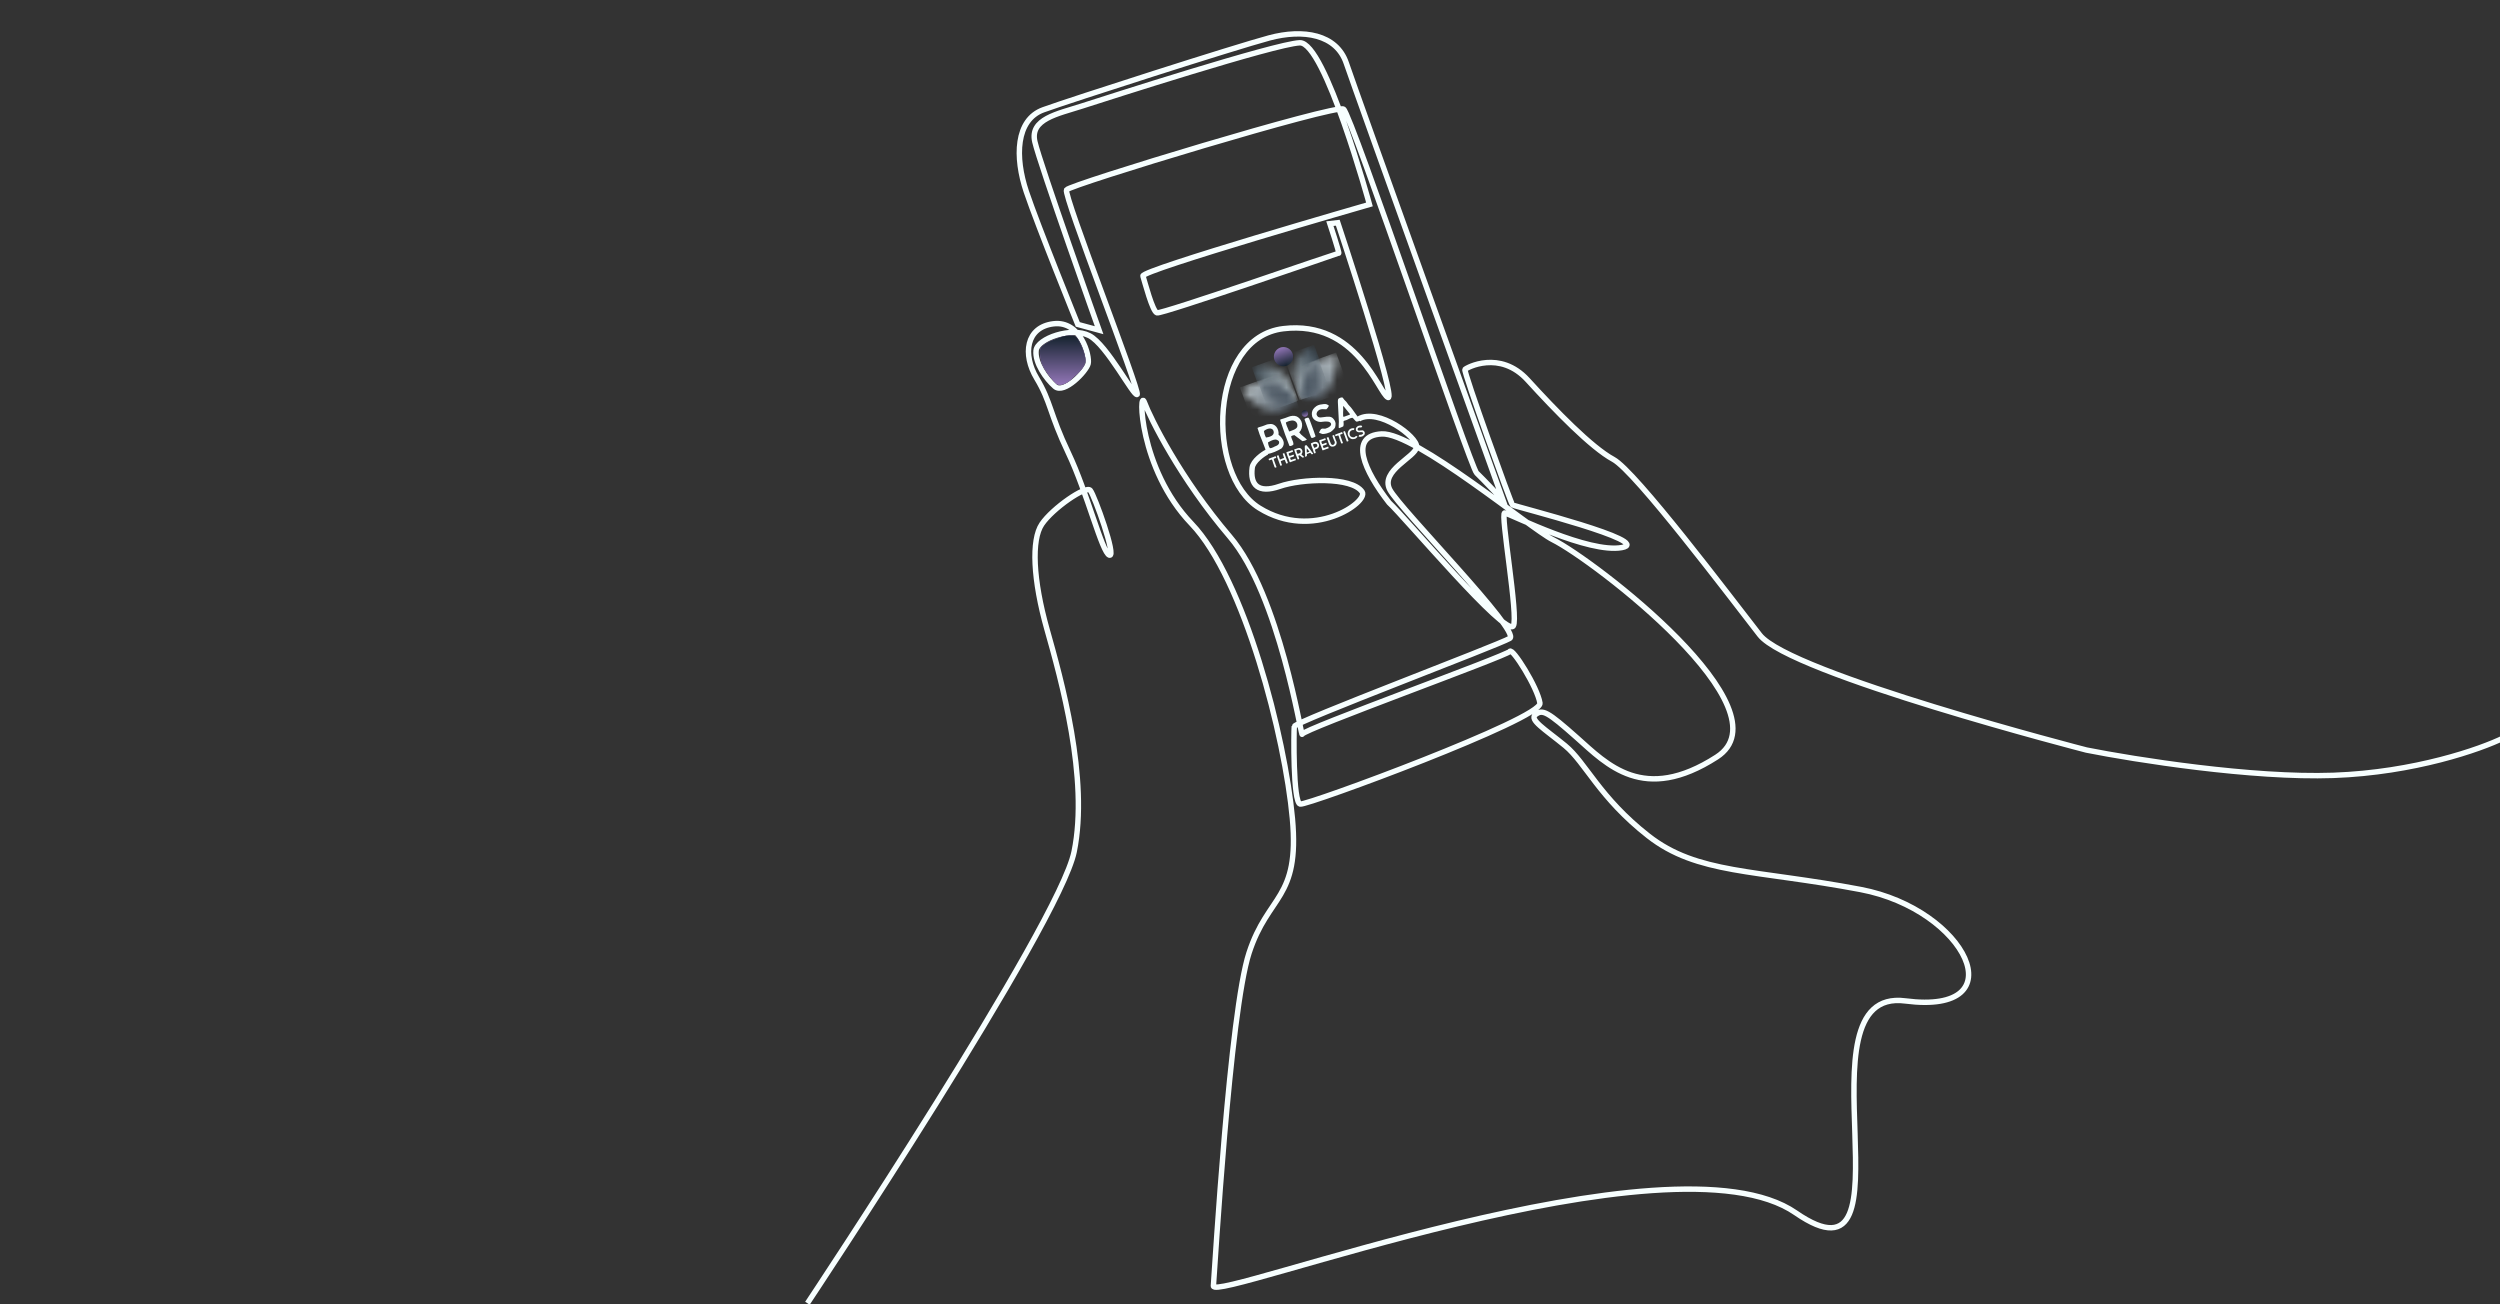 <svg width="345" height="180" viewBox="0 0 345 180" fill="none" xmlns="http://www.w3.org/2000/svg">
<rect x="0" y="0" width="345" height="180" fill="#333333" stroke="none"/>
<g clip-path="url(#clip0_961_971)">
<path d="M111.424 179.848C111.424 179.848 146.171 127.623 148.23 117.539C150.288 107.455 146.423 93.716 144.49 86.868C142.558 80.019 142.306 74.515 143.776 72.33C145.247 70.145 149.868 66.952 150.457 67.666C151.045 68.38 154.112 76.909 153.104 76.615C152.095 76.321 150.037 67.96 147.432 62.498C144.827 57.036 145.037 55.482 143.062 52.204C141.087 48.927 141.592 45.146 145.373 44.684C149.154 44.222 150.415 49.137 150.163 50.188C149.911 51.238 146.843 54.431 145.583 53.339C144.323 52.247 142.81 50.062 142.978 48.381C143.146 46.7 147.894 45.062 150.331 46.323C152.768 47.583 156.508 54.852 156.928 54.432C157.348 54.012 146.718 26.912 147.18 26.197C147.642 25.483 184.364 14.349 185.414 15.063C186.464 15.777 202.934 64.474 203.775 65.272C204.615 66.07 207.43 69.053 207.43 69.053C207.43 69.053 187.137 12.71 185.791 8.719C184.447 4.728 179.867 3.972 175.162 5.232C170.456 6.492 147.81 13.761 143.986 15.148C140.162 16.534 140.037 21.702 141.633 26.45C143.229 31.197 148.733 44.769 148.733 44.769L151.675 45.567C151.675 45.567 143.528 22.685 142.809 19.559C142.091 16.433 145.877 15.736 149.28 14.643C152.683 13.551 175.876 6.071 179.363 5.904C182.85 5.736 188.985 28.214 188.985 28.214C188.985 28.214 157.473 37.29 157.725 38.088C157.977 38.886 159.028 42.962 159.658 43.172C160.288 43.382 184.615 34.937 184.741 34.937C184.867 34.937 183.523 30.862 183.523 30.862L184.615 30.736C184.615 30.736 192.808 55.399 191.548 54.853C190.287 54.306 187.304 44.139 177.094 45.357C166.885 46.575 166.338 65.483 173.775 70.105C181.212 74.726 188.906 69.251 187.976 67.877C186.546 65.767 179.615 66.066 176.597 67.111C173.579 68.157 172.504 66.902 172.803 64.542C172.92 63.616 174.326 62.63 174.834 62.391M187.502 57.819C190.191 56.236 195.623 60.294 195.497 61.68C195.371 63.067 190.413 64.936 191.799 67.583C193.186 70.231 209.929 87.156 208.354 88.094C206.778 89.032 178.669 99.62 178.607 100.251C178.544 100.881 178.418 110.776 179.426 110.965C180.434 111.154 212.828 99.179 212.513 97.037C212.198 94.894 208.689 89.305 208.354 89.894C208.018 90.482 179.783 100.65 179.699 101.322C179.615 101.994 176.59 82.107 169.727 74.068C162.864 66.029 158.747 57.71 157.934 55.525C157.122 53.34 157.115 64.642 164.426 72.268C171.737 79.894 177.345 101.763 178.354 112.981C179.362 124.2 175.014 123.381 172.366 131.51C169.719 139.64 167.64 175.081 167.45 177.465C167.262 179.849 230.663 155.522 247.805 167.37C264.948 179.218 247.427 136.111 262.931 138.127C278.435 140.144 271.376 125.523 256.755 122.75C242.134 119.976 234.235 120.649 227.47 115.355C220.706 110.061 218.814 105.229 215.999 102.918C213.184 100.607 210.957 99.305 211.924 98.591C212.89 97.877 213.521 98.171 217.638 101.826C221.756 105.481 226.819 110.964 236.903 104.473C246.986 97.982 219.939 77.291 214.277 74.474C211.266 72.975 195.234 59.629 190.669 59.881C186.103 60.133 188.249 64.93 191.687 69.362C193.9 71.406 207.754 87.889 208.829 86.392C209.614 85.299 206.982 70.61 207.653 70.79C208.748 71.085 219.214 76.385 223.815 75.566C228.415 74.746 208.955 69.879 208.731 69.683C208.507 69.487 201.938 51.238 202.162 50.986C202.387 50.734 206.98 48.241 210.818 52.443C214.655 56.644 219.585 61.742 222.639 63.395C225.692 65.047 238.689 82.288 242.848 87.624C247.008 92.96 287.931 103.506 287.931 103.506C294.621 104.837 310.8 107.4 322 107C333.2 106.6 342.333 103.384 345.5 101.826C349.333 101.221 357.8 100.711 361 103.506C364.2 106.301 365 112.57 365 115.355" stroke="#F7FFFF" stroke-width="0.75" stroke-miterlimit="10"/>
<path d="M176.859 61.875C176.257 62.251 175.594 62.52 174.899 62.671C174.835 62.618 174.783 62.551 174.749 62.474C174.714 62.399 174.688 62.32 174.672 62.238C174.659 62.163 174.641 62.079 174.619 61.985C174.601 61.903 174.573 61.823 174.533 61.749C174.456 61.537 174.341 61.24 174.186 60.858C174.031 60.477 173.913 60.18 173.832 59.967C173.751 59.755 173.651 59.452 173.532 59.06C173.594 59.02 173.66 58.986 173.729 58.958C173.779 58.94 173.852 58.919 173.949 58.894C174.046 58.869 174.119 58.848 174.168 58.83C174.28 58.801 174.388 58.762 174.492 58.712C174.594 58.663 174.7 58.621 174.809 58.588C174.92 58.552 175.035 58.533 175.152 58.532C175.34 58.49 175.538 58.508 175.716 58.582C175.886 58.653 176.034 58.768 176.146 58.915C176.26 59.068 176.344 59.241 176.394 59.425C176.447 59.61 176.463 59.804 176.439 59.996C176.59 60.111 176.727 60.245 176.845 60.394C176.957 60.535 177.046 60.693 177.108 60.862C177.168 61.028 177.179 61.207 177.14 61.379C177.094 61.568 176.997 61.74 176.859 61.877L176.859 61.875ZM176.496 60.909C176.448 60.847 176.39 60.794 176.323 60.753C176.265 60.717 176.202 60.689 176.137 60.671C176.066 60.654 175.993 60.652 175.922 60.665C175.85 60.675 175.779 60.689 175.709 60.706C175.632 60.728 175.557 60.757 175.485 60.791C175.394 60.832 175.325 60.865 175.278 60.89C175.231 60.915 175.164 60.951 175.077 60.999L174.988 61.049C175.004 61.332 175.091 61.605 175.241 61.845C175.321 61.85 175.4 61.84 175.477 61.816C175.552 61.795 175.625 61.767 175.695 61.731C175.757 61.699 175.83 61.661 175.914 61.618C175.986 61.581 176.061 61.55 176.138 61.525C176.267 61.481 176.378 61.396 176.456 61.284C176.49 61.228 176.511 61.166 176.518 61.101C176.525 61.036 176.518 60.971 176.496 60.909L176.496 60.909ZM174.42 59.486C174.462 59.798 174.559 60.1 174.707 60.377C174.837 60.367 174.965 60.343 175.09 60.307C175.22 60.27 175.345 60.219 175.464 60.156C175.579 60.099 175.673 60.007 175.732 59.893C175.788 59.775 175.797 59.64 175.756 59.516C175.741 59.449 175.712 59.387 175.672 59.333C175.632 59.278 175.58 59.233 175.521 59.199C175.407 59.137 175.276 59.115 175.148 59.137C175.01 59.159 174.876 59.202 174.75 59.263C174.629 59.32 174.518 59.395 174.42 59.485L174.42 59.486Z" fill="#F7FFFF"/>
<path d="M177.941 61.534C177.564 60.615 177.134 59.418 176.654 57.941C176.7 57.894 176.759 57.861 176.824 57.849C176.981 57.808 177.152 57.755 177.337 57.69C177.521 57.625 177.694 57.561 177.855 57.498C178.023 57.434 178.2 57.395 178.38 57.383C178.561 57.367 178.743 57.392 178.913 57.456C179.119 57.548 179.298 57.692 179.431 57.874C179.561 58.045 179.646 58.246 179.68 58.459C179.71 58.672 179.693 58.889 179.629 59.095C179.565 59.311 179.449 59.509 179.292 59.67C179.447 59.877 179.63 60.059 179.837 60.213C180.019 60.352 180.192 60.503 180.355 60.664C180.171 60.787 179.959 60.862 179.739 60.882C179.626 60.791 179.252 60.511 178.618 60.042C178.464 60.066 178.316 60.117 178.181 60.194C178.188 60.329 178.221 60.46 178.28 60.581C178.341 60.703 178.392 60.829 178.435 60.959C178.481 61.085 178.499 61.219 178.488 61.353C178.434 61.397 178.378 61.437 178.319 61.475C178.265 61.506 178.207 61.529 178.145 61.541C178.078 61.556 178.008 61.553 177.942 61.534L177.941 61.534ZM177.446 58.355C177.481 58.492 177.524 58.626 177.574 58.758C177.614 58.855 177.67 58.987 177.742 59.153C177.814 59.318 177.868 59.449 177.902 59.544C178.015 59.521 178.124 59.484 178.228 59.435C178.431 59.355 178.551 59.306 178.589 59.288C178.659 59.25 178.715 59.219 178.756 59.194C178.803 59.165 178.847 59.132 178.888 59.095C178.933 59.057 178.97 59.01 178.996 58.957C179.022 58.903 179.036 58.843 179.035 58.783C179.05 58.675 179.037 58.565 178.999 58.462C178.961 58.359 178.899 58.267 178.818 58.194C178.737 58.127 178.642 58.079 178.541 58.052C178.44 58.024 178.334 58.019 178.23 58.035C177.994 58.063 177.766 58.133 177.555 58.242C177.53 58.252 177.507 58.267 177.488 58.286C177.469 58.305 177.455 58.328 177.446 58.354L177.446 58.355Z" fill="#F7FFFF"/>
<path d="M180.7 57.869C180.723 57.921 180.759 58.014 180.808 58.148C181.055 58.818 181.211 59.241 181.275 59.418C181.324 59.564 181.406 59.8 181.521 60.127C181.522 60.13 181.526 60.158 181.533 60.212C181.53 60.233 181.521 60.253 181.506 60.269C181.492 60.285 181.473 60.296 181.452 60.301C181.431 60.309 181.396 60.325 181.346 60.349C181.305 60.369 181.263 60.388 181.219 60.404C181.181 60.417 181.142 60.428 181.102 60.435C181.064 60.443 181.024 60.438 180.989 60.422C180.955 60.403 180.929 60.371 180.918 60.334C180.834 60.148 180.717 59.831 180.566 59.382C180.415 58.933 180.301 58.614 180.225 58.426C180.131 58.18 180.074 58.029 180.054 57.972C180.031 57.922 180.028 57.866 180.044 57.814C180.06 57.795 180.078 57.779 180.099 57.767C180.119 57.754 180.14 57.743 180.163 57.735L180.314 57.68C180.393 57.644 180.482 57.634 180.568 57.653C180.627 57.715 180.672 57.789 180.7 57.869Z" fill="#F7FFFF"/>
<path d="M183.057 55.788C183.177 55.829 183.287 55.893 183.383 55.976C183.315 56.177 183.19 56.354 183.022 56.485C182.978 56.485 182.9 56.481 182.788 56.474C182.675 56.467 182.592 56.463 182.538 56.463C182.467 56.464 182.396 56.47 182.325 56.48C182.244 56.49 182.166 56.513 182.092 56.549C182.02 56.587 181.953 56.635 181.893 56.691C181.78 56.788 181.708 56.923 181.689 57.071C181.68 57.134 181.686 57.199 181.706 57.259C181.722 57.311 181.747 57.36 181.78 57.404C181.82 57.452 181.863 57.499 181.909 57.543C182.016 57.59 182.133 57.614 182.251 57.61C182.392 57.604 182.532 57.587 182.671 57.56C182.942 57.509 183.218 57.493 183.493 57.512C183.602 57.525 183.707 57.561 183.802 57.617C183.896 57.673 183.977 57.748 184.04 57.838C184.192 58.004 184.287 58.215 184.31 58.439C184.315 58.61 184.295 58.782 184.249 58.947C184.231 59.011 184.199 59.069 184.155 59.119C184.016 59.292 183.854 59.446 183.673 59.576C183.63 59.611 183.582 59.639 183.529 59.658C183.329 59.735 183.182 59.786 183.088 59.813C182.909 59.858 182.726 59.886 182.542 59.897C182.509 59.9 182.476 59.893 182.446 59.878C182.364 59.852 182.239 59.805 182.071 59.739C182.061 59.727 182.049 59.717 182.036 59.709L182.052 59.637C182.067 59.612 182.09 59.566 182.122 59.501C182.154 59.435 182.186 59.378 182.216 59.329C182.242 59.285 182.274 59.244 182.31 59.208C182.357 59.177 182.411 59.156 182.466 59.146C182.522 59.136 182.579 59.138 182.634 59.15C182.74 59.168 182.848 59.165 182.953 59.142C182.983 59.127 183.032 59.107 183.098 59.08C183.165 59.054 183.214 59.035 183.245 59.024C183.359 58.972 183.463 58.902 183.554 58.816C183.597 58.782 183.632 58.74 183.657 58.691C183.681 58.643 183.695 58.59 183.698 58.536C183.695 58.485 183.68 58.436 183.654 58.392C183.628 58.349 183.591 58.313 183.547 58.287C183.445 58.224 183.328 58.188 183.208 58.18C182.985 58.159 182.76 58.166 182.539 58.201C182.23 58.267 181.908 58.223 181.629 58.076C181.39 57.961 181.201 57.763 181.097 57.52L181.085 57.489C181.039 57.316 181.023 57.138 181.037 56.96C181.059 56.777 181.127 56.603 181.234 56.454C181.355 56.295 181.5 56.156 181.664 56.043C181.879 55.909 182.123 55.829 182.376 55.808C182.416 55.799 182.457 55.792 182.498 55.788C182.568 55.778 182.62 55.771 182.652 55.767C182.685 55.764 182.73 55.76 182.787 55.758C182.837 55.755 182.887 55.756 182.938 55.76C182.979 55.764 183.02 55.773 183.059 55.788L183.057 55.788Z" fill="#F7FFFF"/>
<path d="M187.645 57.864C187.682 57.898 187.707 57.944 187.716 57.994C187.708 58.009 187.698 58.023 187.686 58.035C187.675 58.045 187.664 58.055 187.651 58.063C187.635 58.071 187.619 58.078 187.602 58.084L187.556 58.1C187.443 58.156 187.318 58.185 187.191 58.185C187.13 58.157 187.075 58.115 187.033 58.062C187.007 58.036 186.965 57.988 186.906 57.92C186.848 57.852 186.802 57.799 186.768 57.763C186.731 57.716 186.685 57.678 186.632 57.651C186.492 57.665 186.356 57.704 186.23 57.767C186.163 57.794 186.099 57.828 186.038 57.866C185.897 57.946 185.744 58.004 185.585 58.037C185.522 58.049 185.464 58.078 185.417 58.122C185.402 58.191 185.401 58.263 185.415 58.333C185.433 58.46 185.429 58.589 185.404 58.715L185.374 58.828C185.311 58.867 185.279 58.887 185.275 58.888C185.229 58.905 185.154 58.938 185.051 58.988C184.973 59.028 184.891 59.059 184.806 59.082C184.785 59.077 184.767 59.065 184.755 59.047C184.743 59.029 184.738 59.007 184.741 58.986C184.742 58.734 184.743 58.584 184.745 58.535C184.765 58.319 184.766 58.102 184.749 57.886C184.712 57.255 184.686 56.755 184.671 56.384C184.654 55.919 184.639 55.618 184.626 55.483C184.615 55.339 184.632 55.194 184.675 55.056C184.751 54.983 184.843 54.927 184.943 54.892C185.043 54.856 185.149 54.843 185.254 54.852C185.305 54.885 185.346 54.929 185.374 54.982C185.452 55.105 185.546 55.216 185.656 55.312C185.766 55.414 185.863 55.53 185.943 55.657C186.027 55.79 186.126 55.912 186.238 56.022C186.367 56.152 186.486 56.292 186.594 56.441C186.855 56.806 187.065 57.099 187.226 57.321C187.41 57.574 187.55 57.755 187.645 57.864L187.645 57.864ZM185.432 56.082L185.37 56.045L185.345 56.108C185.342 56.147 185.345 56.187 185.352 56.225C185.375 56.418 185.376 56.613 185.353 56.806C185.348 56.86 185.346 56.899 185.347 56.922C185.348 57.114 185.351 57.275 185.354 57.406C185.352 57.429 185.357 57.453 185.368 57.473C185.38 57.494 185.398 57.51 185.42 57.52L185.508 57.499L186.229 57.237C186.245 57.231 186.26 57.222 186.273 57.21C186.272 57.206 186.278 57.196 186.292 57.179C186.285 57.15 186.281 57.133 186.28 57.129C186.255 57.093 186.229 57.059 186.2 57.026C185.866 56.635 185.631 56.347 185.496 56.16C185.476 56.133 185.454 56.107 185.431 56.082L185.432 56.082Z" fill="#F7FFFF"/>
<path fill-rule="evenodd" clip-rule="evenodd" d="M180.258 56.657C180.164 56.612 180.057 56.602 179.956 56.628C179.856 56.654 179.767 56.714 179.705 56.798C179.643 56.882 179.613 56.984 179.618 57.088C179.624 57.192 179.666 57.291 179.736 57.368C179.806 57.445 179.901 57.495 180.004 57.51C180.107 57.524 180.212 57.503 180.301 57.449C180.39 57.395 180.458 57.312 180.492 57.214C180.527 57.115 180.526 57.008 180.491 56.91C180.471 56.855 180.44 56.804 180.4 56.76C180.36 56.717 180.312 56.681 180.258 56.657Z" fill="url(#paint0_linear_961_971)"/>
<path d="M176.012 62.964C176.024 62.965 176.036 62.966 176.048 62.969C176.08 63.028 176.104 63.091 176.119 63.157C176.115 63.168 176.109 63.178 176.101 63.186C176.093 63.194 176.083 63.201 176.073 63.205C176.003 63.241 175.931 63.269 175.855 63.288C175.836 63.293 175.818 63.299 175.8 63.306C175.799 63.307 175.789 63.314 175.77 63.329C175.766 63.353 175.77 63.378 175.78 63.4C175.785 63.412 175.793 63.435 175.804 63.47C175.816 63.505 175.825 63.531 175.832 63.55C175.84 63.572 175.859 63.633 175.889 63.731C175.905 63.784 175.925 63.835 175.949 63.884C175.981 63.946 176.004 64.011 176.018 64.079C176.032 64.134 176.051 64.188 176.076 64.24C176.087 64.265 176.11 64.323 176.147 64.416C176.152 64.424 176.154 64.434 176.155 64.443C176.156 64.453 176.155 64.462 176.151 64.471C176.142 64.487 176.127 64.5 176.11 64.507C176.061 64.527 176.009 64.538 175.956 64.54C175.948 64.537 175.941 64.532 175.935 64.526C175.929 64.52 175.924 64.513 175.921 64.506C175.866 64.411 175.826 64.309 175.799 64.202C175.781 64.118 175.751 64.036 175.711 63.96C175.695 63.93 175.683 63.898 175.675 63.866C175.669 63.847 175.66 63.815 175.648 63.769C175.636 63.723 175.626 63.688 175.619 63.664C175.606 63.62 175.585 63.561 175.555 63.487C175.548 63.46 175.532 63.436 175.51 63.419C175.484 63.419 175.459 63.424 175.436 63.435C175.414 63.441 175.381 63.453 175.336 63.469L175.234 63.506C175.221 63.511 175.206 63.515 175.192 63.519C175.189 63.519 175.173 63.519 175.143 63.521C175.124 63.501 175.11 63.478 175.1 63.453C175.089 63.428 175.081 63.403 175.075 63.378C175.071 63.368 175.07 63.358 175.071 63.348C175.072 63.338 175.076 63.329 175.081 63.321C175.096 63.308 175.114 63.298 175.133 63.293L175.304 63.224L175.486 63.151C175.516 63.139 175.561 63.123 175.621 63.105C175.681 63.086 175.725 63.071 175.753 63.061L175.832 63.026C175.868 63.01 175.9 62.996 175.927 62.986C175.955 62.976 175.983 62.969 176.013 62.964L176.012 62.964Z" fill="#F7FFFF"/>
<path d="M177.036 62.684L177.012 62.617C177.021 62.607 177.03 62.598 177.04 62.589C177.07 62.578 177.126 62.559 177.208 62.53L177.224 62.531C177.236 62.548 177.242 62.557 177.243 62.558C177.243 62.56 177.248 62.576 177.256 62.608C177.266 62.647 177.281 62.684 177.301 62.719C177.335 62.775 177.359 62.836 177.373 62.899C177.386 62.948 177.403 62.996 177.423 63.042C177.43 63.058 177.45 63.111 177.484 63.202C177.562 63.413 177.624 63.584 177.671 63.713C177.688 63.759 177.702 63.801 177.715 63.839C177.715 63.84 177.718 63.855 177.724 63.883C177.719 63.894 177.712 63.904 177.703 63.913C177.694 63.922 177.684 63.928 177.672 63.933C177.624 63.958 177.57 63.971 177.516 63.972C177.5 63.955 177.492 63.945 177.49 63.942C177.487 63.937 177.485 63.931 177.483 63.925C177.472 63.895 177.455 63.852 177.431 63.796C177.408 63.739 177.39 63.696 177.378 63.667C177.366 63.638 177.35 63.595 177.33 63.537C177.322 63.507 177.309 63.479 177.293 63.453C177.267 63.455 177.252 63.456 177.251 63.456C177.204 63.475 177.133 63.498 177.04 63.524C177.02 63.53 176.99 63.541 176.952 63.556C176.899 63.578 176.845 63.602 176.789 63.627C176.788 63.627 176.776 63.635 176.756 63.648C176.747 63.671 176.749 63.697 176.759 63.719C176.776 63.771 176.792 63.816 176.807 63.856C176.828 63.907 176.844 63.96 176.855 64.014C176.863 64.058 176.879 64.1 176.9 64.139C176.911 64.153 176.917 64.171 176.919 64.189C176.916 64.196 176.911 64.202 176.905 64.207C176.9 64.212 176.893 64.215 176.886 64.216C176.819 64.241 176.777 64.255 176.76 64.26C176.74 64.265 176.719 64.266 176.699 64.264C176.69 64.259 176.683 64.253 176.677 64.245C176.671 64.238 176.667 64.229 176.664 64.22C176.624 64.104 176.6 64.034 176.593 64.01C176.566 63.911 176.53 63.814 176.486 63.722C176.466 63.684 176.452 63.643 176.444 63.601C176.43 63.539 176.409 63.48 176.38 63.424C176.346 63.351 176.318 63.275 176.295 63.198C176.285 63.167 176.262 63.095 176.226 62.983C176.225 62.98 176.223 62.974 176.221 62.965C176.219 62.956 176.216 62.949 176.215 62.945C176.213 62.939 176.212 62.933 176.211 62.926C176.211 62.919 176.212 62.912 176.214 62.905C176.221 62.897 176.228 62.889 176.237 62.881C176.288 62.856 176.342 62.837 176.397 62.823C176.406 62.823 176.414 62.826 176.421 62.831C176.428 62.835 176.434 62.841 176.438 62.849C176.44 62.852 176.442 62.855 176.444 62.858L176.502 63.02C176.524 63.072 176.542 63.126 176.554 63.181C176.562 63.21 176.581 63.268 176.611 63.356C176.612 63.358 176.619 63.37 176.634 63.395C176.645 63.4 176.656 63.403 176.667 63.403C176.679 63.403 176.69 63.401 176.7 63.396C176.755 63.374 176.797 63.357 176.829 63.343L176.892 63.311C176.922 63.297 176.945 63.286 176.96 63.279C177.01 63.256 177.063 63.239 177.117 63.229C177.139 63.224 177.161 63.218 177.182 63.209C177.19 63.204 177.198 63.198 177.205 63.192C177.207 63.166 177.2 63.139 177.185 63.117C177.174 63.094 177.153 63.044 177.123 62.965C177.103 62.908 177.087 62.849 177.075 62.79C177.067 62.752 177.054 62.717 177.036 62.683L177.036 62.684Z" fill="#F7FFFF"/>
<path d="M178.811 63.377C178.823 63.41 178.833 63.445 178.84 63.48C178.831 63.49 178.822 63.499 178.812 63.508C178.802 63.516 178.791 63.521 178.779 63.525C178.679 63.565 178.576 63.6 178.472 63.63C178.443 63.637 178.416 63.647 178.389 63.66C178.282 63.71 178.171 63.752 178.058 63.785C178.049 63.789 178.04 63.791 178.031 63.791C178.022 63.792 178.012 63.79 178.004 63.786C177.966 63.743 177.939 63.691 177.926 63.635C177.906 63.555 177.882 63.477 177.852 63.4L177.792 63.234C177.779 63.204 177.762 63.165 177.741 63.118C177.691 63.014 177.651 62.904 177.622 62.791L177.602 62.712C177.586 62.654 177.573 62.614 177.565 62.59L177.553 62.559C177.551 62.551 177.547 62.541 177.54 62.527C177.534 62.513 177.53 62.503 177.528 62.496L177.513 62.455C177.514 62.454 177.515 62.446 177.516 62.431C177.534 62.415 177.544 62.407 177.545 62.406C177.601 62.371 177.662 62.345 177.726 62.329C177.833 62.302 177.89 62.288 177.897 62.285C177.925 62.277 177.994 62.251 178.104 62.208C178.131 62.197 178.17 62.181 178.221 62.161C178.273 62.14 178.31 62.126 178.332 62.116C178.334 62.115 178.343 62.114 178.36 62.112C178.367 62.12 178.372 62.127 178.378 62.136C178.401 62.195 178.42 62.247 178.434 62.29C178.434 62.291 178.435 62.304 178.434 62.328C178.417 62.349 178.393 62.362 178.366 62.367C178.314 62.383 178.262 62.401 178.212 62.423L177.962 62.516C177.931 62.527 177.906 62.537 177.886 62.546C177.866 62.553 177.848 62.565 177.833 62.581C177.833 62.64 177.845 62.698 177.866 62.753C177.882 62.811 177.91 62.866 177.947 62.914C177.968 62.918 177.989 62.916 178.009 62.907C178.101 62.882 178.158 62.865 178.18 62.859C178.22 62.847 178.259 62.832 178.297 62.812C178.347 62.784 178.399 62.762 178.454 62.746C178.467 62.742 178.479 62.739 178.493 62.739L178.51 62.744C178.537 62.772 178.556 62.805 178.568 62.842C178.579 62.879 178.581 62.918 178.574 62.956C178.526 62.992 178.471 63.019 178.414 63.035C178.281 63.074 178.21 63.095 178.201 63.098C178.183 63.103 178.136 63.122 178.06 63.154C178.054 63.158 178.048 63.163 178.042 63.167C178.037 63.177 178.034 63.187 178.033 63.198C178.033 63.209 178.035 63.22 178.04 63.23C178.062 63.287 178.082 63.338 178.1 63.383C178.105 63.392 178.118 63.416 178.139 63.457L178.15 63.469C178.163 63.469 178.176 63.468 178.189 63.466C178.194 63.466 178.198 63.464 178.201 63.462C178.275 63.43 178.352 63.407 178.431 63.392C178.461 63.385 178.491 63.375 178.52 63.362C178.582 63.331 178.648 63.306 178.715 63.286C178.724 63.283 178.734 63.281 178.744 63.281C178.755 63.281 178.765 63.283 178.774 63.288L178.787 63.303C178.793 63.328 178.801 63.353 178.81 63.377L178.811 63.377Z" fill="#F7FFFF"/>
<path d="M179.077 63.398C178.933 63.05 178.771 62.596 178.589 62.037C178.606 62.019 178.629 62.007 178.653 62.002C178.713 61.987 178.778 61.967 178.847 61.942C178.917 61.917 178.982 61.893 179.044 61.869C179.107 61.845 179.174 61.83 179.242 61.825C179.311 61.82 179.38 61.829 179.444 61.853C179.522 61.888 179.59 61.942 179.64 62.011C179.689 62.076 179.722 62.152 179.735 62.233C179.746 62.313 179.74 62.396 179.715 62.474C179.691 62.556 179.647 62.63 179.588 62.692C179.646 62.77 179.716 62.839 179.794 62.897C179.863 62.95 179.929 63.007 179.99 63.068C179.921 63.115 179.84 63.143 179.757 63.151C179.714 63.116 179.572 63.01 179.332 62.832C179.274 62.841 179.218 62.861 179.167 62.89C179.17 62.941 179.182 62.991 179.205 63.037C179.228 63.083 179.247 63.131 179.263 63.18C179.281 63.228 179.288 63.279 179.284 63.33C179.263 63.346 179.242 63.361 179.22 63.376C179.199 63.388 179.177 63.396 179.154 63.401C179.128 63.406 179.102 63.405 179.077 63.398L179.077 63.398ZM178.889 62.193C178.902 62.245 178.918 62.296 178.937 62.346C178.952 62.383 178.974 62.433 179.001 62.496C179.028 62.558 179.049 62.608 179.062 62.644C179.104 62.635 179.146 62.621 179.185 62.603C179.262 62.572 179.308 62.554 179.322 62.547C179.348 62.533 179.37 62.521 179.385 62.512C179.403 62.501 179.42 62.488 179.435 62.474C179.452 62.46 179.466 62.442 179.476 62.422C179.486 62.401 179.491 62.379 179.491 62.356C179.496 62.315 179.492 62.273 179.477 62.234C179.463 62.196 179.439 62.161 179.409 62.133C179.378 62.108 179.342 62.089 179.304 62.079C179.265 62.068 179.225 62.066 179.186 62.072C179.096 62.083 179.01 62.109 178.93 62.151C178.92 62.154 178.912 62.16 178.905 62.167C178.898 62.175 178.892 62.183 178.889 62.193L178.889 62.193Z" fill="#F7FFFF"/>
<path d="M181.198 62.574C181.212 62.587 181.222 62.604 181.225 62.623C181.222 62.629 181.219 62.634 181.214 62.639C181.21 62.643 181.205 62.646 181.201 62.649C181.195 62.653 181.188 62.655 181.182 62.657L181.165 62.664C181.122 62.685 181.075 62.696 181.027 62.696C181.003 62.685 180.983 62.669 180.967 62.649C180.957 62.639 180.941 62.621 180.919 62.595C180.897 62.569 180.879 62.549 180.866 62.535C180.852 62.518 180.835 62.503 180.815 62.493C180.762 62.498 180.71 62.513 180.662 62.537C180.637 62.547 180.613 62.56 180.59 62.575C180.536 62.605 180.478 62.627 180.418 62.639C180.394 62.644 180.372 62.655 180.355 62.671C180.349 62.697 180.349 62.725 180.354 62.751C180.361 62.799 180.359 62.848 180.35 62.895L180.338 62.938C180.315 62.953 180.302 62.96 180.301 62.961C180.284 62.967 180.255 62.98 180.216 62.998C180.186 63.014 180.155 63.026 180.123 63.034C180.115 63.032 180.108 63.028 180.104 63.021C180.099 63.014 180.097 63.006 180.098 62.998C180.099 62.902 180.099 62.846 180.1 62.827C180.107 62.745 180.108 62.663 180.101 62.581C180.087 62.343 180.078 62.153 180.072 62.013C180.065 61.836 180.06 61.723 180.054 61.671C180.05 61.617 180.057 61.562 180.073 61.51C180.102 61.482 180.137 61.461 180.175 61.448C180.212 61.434 180.253 61.429 180.293 61.432C180.312 61.445 180.327 61.462 180.338 61.482C180.367 61.528 180.403 61.57 180.445 61.607C180.487 61.645 180.523 61.689 180.553 61.737C180.585 61.788 180.623 61.834 180.665 61.875C180.714 61.925 180.759 61.978 180.8 62.034C180.899 62.172 180.979 62.283 181.039 62.367C181.109 62.463 181.162 62.532 181.198 62.573L181.198 62.574ZM180.36 61.9L180.337 61.885L180.327 61.909C180.326 61.924 180.327 61.939 180.33 61.954C180.339 62.027 180.339 62.101 180.33 62.174C180.329 62.194 180.327 62.209 180.328 62.218C180.329 62.29 180.33 62.351 180.331 62.401C180.33 62.41 180.332 62.419 180.336 62.426C180.341 62.434 180.347 62.44 180.356 62.444L180.389 62.436L180.662 62.337C180.668 62.335 180.674 62.331 180.679 62.327C180.678 62.325 180.68 62.321 180.686 62.315C180.683 62.304 180.682 62.298 180.681 62.296C180.672 62.283 180.662 62.27 180.651 62.257C180.525 62.109 180.436 62 180.385 61.93C180.377 61.919 180.369 61.91 180.36 61.9L180.36 61.9Z" fill="#F7FFFF"/>
<path d="M181.451 62.062C181.456 62.081 181.476 62.143 181.511 62.248C181.539 62.327 181.559 62.41 181.571 62.493C181.567 62.501 181.561 62.508 181.554 62.513C181.547 62.518 181.541 62.522 181.534 62.526C181.526 62.53 181.516 62.533 181.507 62.535L181.483 62.543L181.428 62.563C181.42 62.566 181.411 62.567 181.403 62.567C181.392 62.567 181.381 62.565 181.371 62.561C181.34 62.514 181.314 62.465 181.293 62.412C181.272 62.361 181.254 62.309 181.24 62.256C181.227 62.208 181.211 62.153 181.193 62.09C181.175 62.027 181.157 61.974 181.14 61.932C181.128 61.901 181.097 61.828 181.05 61.711C181.009 61.616 180.974 61.519 180.944 61.42C180.921 61.345 180.906 61.269 180.898 61.192C180.917 61.184 180.948 61.169 180.994 61.148L181.098 61.1C181.122 61.089 181.156 61.075 181.2 61.056C181.236 61.041 181.273 61.028 181.311 61.016C181.34 61.008 181.375 60.999 181.417 60.989C181.453 60.98 181.49 60.975 181.527 60.975C181.562 60.975 181.596 60.978 181.631 60.982C181.667 60.986 181.703 60.995 181.736 61.009C181.771 61.024 181.803 61.043 181.832 61.066C181.89 61.112 181.938 61.169 181.971 61.235C182.003 61.298 182.023 61.367 182.028 61.438C182.032 61.509 182.023 61.58 181.999 61.647C181.976 61.717 181.938 61.781 181.889 61.836C181.852 61.874 181.807 61.902 181.757 61.919C181.7 61.941 181.643 61.962 181.586 61.983C181.536 61.999 181.49 62.026 181.451 62.062L181.451 62.062ZM181.786 61.513C181.787 61.476 181.782 61.438 181.771 61.403C181.753 61.356 181.721 61.316 181.68 61.288C181.639 61.26 181.59 61.245 181.541 61.245C181.477 61.24 181.412 61.248 181.351 61.269C181.248 61.3 181.192 61.327 181.185 61.348C181.18 61.369 181.184 61.391 181.196 61.409C181.229 61.472 181.256 61.538 181.277 61.606C181.297 61.674 181.326 61.739 181.364 61.798C181.37 61.805 181.394 61.801 181.436 61.786C181.477 61.771 181.517 61.754 181.556 61.735L181.632 61.699C181.656 61.684 181.675 61.672 181.688 61.662C181.704 61.651 181.72 61.639 181.734 61.625C181.749 61.612 181.762 61.595 181.77 61.576C181.779 61.556 181.784 61.535 181.785 61.514L181.786 61.513Z" fill="#F7FFFF"/>
<path d="M183.328 61.736C183.34 61.77 183.35 61.804 183.357 61.839C183.349 61.849 183.339 61.859 183.329 61.868C183.32 61.875 183.309 61.881 183.297 61.884C183.196 61.924 183.093 61.959 182.989 61.989C182.961 61.996 182.933 62.006 182.907 62.019C182.8 62.069 182.689 62.111 182.575 62.144C182.567 62.148 182.558 62.15 182.549 62.151C182.539 62.151 182.53 62.149 182.521 62.145C182.484 62.102 182.457 62.05 182.444 61.994C182.424 61.915 182.399 61.836 182.37 61.76L182.309 61.593C182.297 61.563 182.28 61.525 182.259 61.478C182.208 61.373 182.168 61.263 182.14 61.151C182.133 61.124 182.126 61.098 182.12 61.072C182.103 61.014 182.091 60.973 182.082 60.949L182.071 60.918C182.068 60.911 182.064 60.9 182.058 60.886C182.052 60.873 182.048 60.862 182.046 60.855L182.03 60.814C182.032 60.813 182.033 60.806 182.033 60.79C182.052 60.775 182.062 60.766 182.063 60.766C182.119 60.73 182.18 60.704 182.244 60.688C182.351 60.662 182.407 60.647 182.414 60.645C182.442 60.636 182.512 60.61 182.622 60.567C182.648 60.556 182.687 60.541 182.739 60.52C182.79 60.5 182.827 60.485 182.85 60.475C182.851 60.475 182.86 60.474 182.878 60.472C182.884 60.479 182.89 60.487 182.895 60.495C182.918 60.555 182.937 60.606 182.951 60.65C182.952 60.651 182.952 60.664 182.952 60.688C182.934 60.708 182.91 60.721 182.884 60.726C182.831 60.742 182.78 60.761 182.729 60.782L182.479 60.875C182.449 60.886 182.423 60.896 182.404 60.904C182.383 60.911 182.365 60.923 182.351 60.94C182.351 60.998 182.362 61.057 182.384 61.111C182.4 61.17 182.427 61.225 182.465 61.273C182.485 61.277 182.506 61.275 182.526 61.267C182.618 61.24 182.675 61.224 182.696 61.218C182.737 61.206 182.776 61.191 182.813 61.171C182.863 61.143 182.916 61.121 182.971 61.105C182.983 61.1 182.996 61.098 183.009 61.097L183.027 61.103C183.054 61.13 183.073 61.164 183.084 61.201C183.095 61.238 183.098 61.277 183.091 61.315C183.042 61.351 182.988 61.378 182.931 61.394C182.798 61.433 182.727 61.454 182.718 61.457C182.7 61.462 182.653 61.481 182.577 61.513C182.571 61.517 182.565 61.522 182.559 61.526C182.554 61.536 182.551 61.546 182.55 61.557C182.55 61.568 182.552 61.579 182.557 61.589C182.579 61.646 182.599 61.697 182.617 61.742C182.622 61.751 182.634 61.775 182.655 61.816L182.666 61.828C182.68 61.828 182.693 61.827 182.706 61.825C182.711 61.825 182.715 61.823 182.718 61.821C182.792 61.789 182.869 61.766 182.948 61.751C182.978 61.744 183.008 61.734 183.037 61.721C183.099 61.69 183.165 61.665 183.232 61.645C183.241 61.642 183.251 61.64 183.261 61.64C183.272 61.64 183.282 61.642 183.291 61.646L183.304 61.662C183.31 61.687 183.318 61.712 183.327 61.736L183.328 61.736Z" fill="#F7FFFF"/>
<path d="M183.102 60.462C183.095 60.445 183.091 60.427 183.092 60.409C183.094 60.401 183.099 60.395 183.104 60.389C183.11 60.384 183.117 60.381 183.124 60.379C183.178 60.368 183.231 60.351 183.28 60.327C183.28 60.325 183.288 60.324 183.307 60.324C183.324 60.334 183.336 60.351 183.342 60.37C183.37 60.439 183.387 60.482 183.393 60.499C183.396 60.508 183.423 60.589 183.474 60.74L183.485 60.77C183.569 60.994 183.616 61.12 183.627 61.148C183.64 61.186 183.658 61.222 183.68 61.256C183.704 61.296 183.736 61.331 183.774 61.359C183.806 61.387 183.847 61.403 183.89 61.404C183.936 61.404 183.98 61.394 184.021 61.373C184.061 61.353 184.096 61.323 184.123 61.287C184.153 61.251 184.175 61.211 184.189 61.166C184.202 61.122 184.207 61.076 184.202 61.03C184.197 60.998 184.189 60.967 184.178 60.936C184.17 60.915 184.155 60.884 184.136 60.843C184.116 60.801 184.102 60.771 184.094 60.751C184.085 60.728 184.072 60.695 184.054 60.652C184.036 60.608 184.024 60.58 184.019 60.565C184.008 60.539 183.999 60.513 183.99 60.486C183.977 60.442 183.962 60.398 183.943 60.356C183.915 60.295 183.893 60.231 183.878 60.166C183.879 60.15 183.878 60.135 183.875 60.12C183.896 60.102 183.907 60.093 183.908 60.092C183.956 60.073 184.008 60.055 184.063 60.036L184.099 60.036C184.111 60.063 184.116 60.076 184.117 60.077C184.199 60.347 184.273 60.563 184.336 60.724C184.355 60.769 184.376 60.813 184.4 60.856C184.441 60.928 184.462 61.01 184.46 61.093C184.459 61.179 184.439 61.264 184.401 61.341C184.355 61.436 184.279 61.513 184.186 61.562C184.094 61.609 183.991 61.634 183.888 61.635C183.884 61.635 183.88 61.635 183.876 61.634C183.791 61.643 183.706 61.623 183.635 61.577C183.616 61.568 183.597 61.556 183.581 61.542C183.547 61.515 183.515 61.484 183.487 61.451C183.461 61.414 183.438 61.375 183.418 61.335C183.377 61.252 183.344 61.164 183.321 61.075C183.312 61.043 183.286 60.966 183.241 60.843L183.102 60.461L183.102 60.462Z" fill="#F7FFFF"/>
<path d="M185.183 59.63C185.195 59.63 185.207 59.632 185.219 59.635C185.251 59.694 185.275 59.757 185.29 59.823C185.286 59.834 185.28 59.843 185.272 59.852C185.264 59.86 185.254 59.867 185.244 59.871C185.174 59.907 185.102 59.935 185.026 59.955C185.007 59.959 184.989 59.965 184.971 59.972C184.97 59.973 184.96 59.98 184.941 59.995C184.937 60.019 184.94 60.044 184.951 60.066C184.955 60.078 184.963 60.101 184.975 60.136C184.988 60.17 184.996 60.197 185.003 60.215C185.011 60.238 185.03 60.299 185.06 60.397C185.076 60.45 185.096 60.501 185.12 60.55C185.152 60.612 185.175 60.677 185.189 60.745C185.203 60.8 185.222 60.854 185.247 60.906C185.258 60.931 185.281 60.989 185.318 61.082C185.323 61.09 185.325 61.1 185.326 61.109C185.327 61.119 185.326 61.128 185.322 61.137C185.313 61.153 185.298 61.166 185.281 61.173C185.232 61.193 185.18 61.204 185.127 61.206C185.119 61.203 185.112 61.198 185.106 61.192C185.1 61.187 185.095 61.179 185.092 61.172C185.037 61.077 184.997 60.974 184.97 60.868C184.952 60.784 184.922 60.702 184.882 60.626C184.866 60.596 184.854 60.565 184.845 60.532C184.84 60.513 184.831 60.481 184.819 60.435C184.807 60.389 184.797 60.354 184.79 60.33C184.777 60.286 184.756 60.227 184.726 60.153C184.719 60.126 184.703 60.102 184.681 60.085C184.655 60.085 184.63 60.09 184.607 60.101C184.585 60.107 184.551 60.119 184.507 60.135L184.405 60.172C184.391 60.177 184.377 60.181 184.363 60.185C184.36 60.184 184.343 60.185 184.314 60.187C184.295 60.167 184.281 60.144 184.271 60.119C184.26 60.094 184.252 60.069 184.246 60.044C184.242 60.034 184.241 60.024 184.242 60.014C184.243 60.005 184.247 59.995 184.252 59.987C184.267 59.974 184.285 59.964 184.304 59.959L184.475 59.89L184.656 59.817C184.687 59.805 184.732 59.789 184.792 59.77C184.851 59.752 184.895 59.737 184.924 59.727L185.003 59.692C185.039 59.676 185.071 59.662 185.098 59.653C185.126 59.642 185.154 59.635 185.184 59.63L185.183 59.63Z" fill="#F7FFFF"/>
<path d="M185.381 59.626C185.377 59.618 185.374 59.608 185.374 59.599C185.374 59.59 185.376 59.58 185.38 59.572C185.407 59.552 185.437 59.536 185.469 59.525C185.504 59.511 185.54 59.501 185.577 59.496C185.589 59.502 185.6 59.51 185.609 59.521C185.618 59.531 185.625 59.543 185.629 59.556C185.656 59.627 185.676 59.685 185.689 59.73C185.701 59.77 185.715 59.81 185.732 59.848C185.758 59.902 185.778 59.957 185.793 60.015C185.823 60.122 185.86 60.227 185.905 60.328C185.929 60.383 185.942 60.413 185.944 60.417C185.966 60.48 186.011 60.603 186.076 60.787C186.081 60.8 186.085 60.814 186.089 60.828C186.089 60.838 186.088 60.849 186.087 60.86C186.071 60.877 186.051 60.888 186.028 60.892C186.02 60.895 185.996 60.904 185.956 60.92C185.933 60.931 185.909 60.938 185.884 60.94C185.876 60.938 185.869 60.933 185.863 60.927C185.857 60.921 185.853 60.913 185.851 60.905C185.834 60.825 185.805 60.747 185.765 60.675C185.761 60.668 185.757 60.66 185.755 60.652L185.638 60.331C185.633 60.317 185.628 60.304 185.625 60.29C185.613 60.219 185.588 60.151 185.55 60.09C185.528 60.051 185.512 60.009 185.503 59.966C185.488 59.908 185.468 59.852 185.444 59.798C185.436 59.779 185.415 59.721 185.382 59.626L185.381 59.626Z" fill="#F7FFFF"/>
<path d="M186.435 59.141C186.461 59.137 186.5 59.129 186.55 59.117C186.601 59.105 186.643 59.095 186.676 59.09C186.713 59.084 186.751 59.083 186.789 59.088C186.83 59.093 186.869 59.107 186.904 59.129C186.905 59.168 186.899 59.206 186.886 59.242C186.874 59.279 186.854 59.312 186.828 59.341C186.805 59.35 186.78 59.352 186.756 59.347C186.671 59.339 186.586 59.354 186.511 59.391C186.435 59.429 186.37 59.485 186.322 59.554C186.272 59.61 186.244 59.682 186.244 59.758C186.231 59.839 186.236 59.922 186.259 60.001C186.283 60.079 186.324 60.152 186.38 60.212C186.45 60.27 186.533 60.311 186.621 60.331C186.71 60.353 186.801 60.355 186.89 60.336C186.944 60.321 186.991 60.29 187.026 60.247C187.058 60.209 187.096 60.176 187.139 60.15C187.158 60.158 187.179 60.167 187.201 60.178C187.223 60.188 187.248 60.201 187.277 60.217C187.305 60.233 187.326 60.244 187.339 60.25C187.324 60.286 187.302 60.32 187.275 60.348C187.241 60.383 187.204 60.416 187.165 60.445C187.119 60.48 187.088 60.504 187.071 60.52C187.048 60.532 187.024 60.543 186.999 60.551C186.982 60.555 186.955 60.561 186.92 60.567C186.884 60.573 186.858 60.578 186.842 60.583C186.753 60.607 186.661 60.61 186.571 60.593C186.485 60.576 186.404 60.541 186.333 60.488C186.263 60.435 186.2 60.373 186.147 60.302C186.039 60.156 185.979 59.98 185.975 59.799C185.986 59.655 186.035 59.517 186.117 59.398C186.191 59.28 186.304 59.189 186.436 59.141L186.435 59.141Z" fill="#F7FFFF"/>
<path d="M187.867 58.733C187.913 58.748 187.954 58.772 187.991 58.804C187.965 58.88 187.917 58.947 187.854 58.996C187.837 58.996 187.808 58.995 187.765 58.992C187.722 58.99 187.691 58.988 187.671 58.988C187.644 58.989 187.617 58.991 187.59 58.995C187.559 58.998 187.53 59.007 187.502 59.021C187.474 59.035 187.449 59.053 187.426 59.075C187.384 59.112 187.356 59.163 187.349 59.219C187.346 59.243 187.348 59.267 187.355 59.29C187.362 59.31 187.371 59.328 187.383 59.345C187.399 59.363 187.415 59.381 187.432 59.397C187.473 59.416 187.517 59.424 187.562 59.423C187.615 59.421 187.668 59.414 187.721 59.404C187.823 59.385 187.928 59.379 188.032 59.386C188.074 59.391 188.113 59.404 188.149 59.426C188.185 59.447 188.216 59.475 188.24 59.51C188.297 59.572 188.333 59.652 188.342 59.737C188.344 59.802 188.336 59.867 188.318 59.929C188.312 59.953 188.3 59.976 188.283 59.994C188.23 60.06 188.169 60.118 188.101 60.167C188.084 60.181 188.066 60.191 188.046 60.199C187.97 60.228 187.914 60.247 187.879 60.257C187.811 60.274 187.742 60.285 187.672 60.289C187.66 60.29 187.647 60.288 187.636 60.282C187.605 60.273 187.557 60.255 187.494 60.229C187.49 60.225 187.486 60.221 187.481 60.218L187.487 60.191C187.492 60.182 187.501 60.164 187.513 60.139C187.526 60.114 187.537 60.093 187.549 60.074C187.559 60.058 187.57 60.042 187.584 60.029C187.602 60.017 187.622 60.009 187.643 60.005C187.664 60.002 187.686 60.002 187.707 60.007C187.747 60.013 187.788 60.012 187.827 60.004C187.839 59.998 187.857 59.99 187.882 59.98C187.907 59.97 187.926 59.963 187.938 59.959C187.981 59.939 188.021 59.913 188.055 59.88C188.071 59.867 188.085 59.851 188.094 59.833C188.103 59.815 188.109 59.794 188.11 59.774C188.109 59.755 188.103 59.736 188.093 59.72C188.083 59.703 188.069 59.69 188.053 59.68C188.014 59.656 187.97 59.642 187.924 59.639C187.878 59.635 187.83 59.633 187.784 59.636C187.746 59.637 187.708 59.641 187.671 59.647C187.554 59.672 187.432 59.655 187.326 59.599C187.236 59.556 187.164 59.481 187.125 59.389L187.12 59.377C187.103 59.311 187.097 59.244 187.102 59.176C187.11 59.107 187.136 59.041 187.177 58.985C187.223 58.924 187.278 58.872 187.34 58.829C187.422 58.778 187.514 58.748 187.61 58.74C187.625 58.736 187.64 58.734 187.656 58.732L187.715 58.724C187.727 58.723 187.744 58.722 187.765 58.721C187.785 58.719 187.804 58.72 187.823 58.721C187.838 58.723 187.854 58.727 187.868 58.732L187.867 58.733Z" fill="#F7FFFF"/>
<path fill-rule="evenodd" clip-rule="evenodd" d="M176.559 50.422C176.837 50.552 177.152 50.581 177.449 50.505C177.747 50.429 178.009 50.253 178.19 50.005C178.372 49.758 178.462 49.455 178.446 49.148C178.429 48.842 178.307 48.551 178.1 48.324C177.893 48.098 177.613 47.95 177.309 47.906C177.006 47.863 176.696 47.926 176.433 48.085C176.171 48.244 175.972 48.489 175.869 48.779C175.767 49.068 175.769 49.384 175.874 49.673C175.933 49.837 176.024 49.987 176.142 50.116C176.26 50.245 176.402 50.349 176.56 50.422" fill="url(#paint1_linear_961_971)"/>
<mask id="mask0_961_971" style="mask-type:luminance" maskUnits="userSpaceOnUse" x="172" y="50" width="7" height="6">
<path d="M178.91 55.228C176.846 56.133 174.784 55.552 173.819 53.252L172.8 50.825C172.793 50.808 172.789 50.79 172.79 50.771C172.79 50.753 172.794 50.734 172.802 50.718C172.81 50.701 172.821 50.686 172.836 50.674C172.85 50.662 172.866 50.653 172.884 50.648C173.439 50.463 174.026 50.396 174.608 50.452C175.19 50.507 175.755 50.683 176.265 50.968C177.962 51.95 178.292 53.526 178.911 55.228" fill="white"/>
</mask>
<g mask="url(#mask0_961_971)">
<path d="M176.949 49.163L172.744 50.691L174.969 56.814L179.174 55.286L176.949 49.163Z" fill="url(#paint2_linear_961_971)"/>
</g>
<mask id="mask1_961_971" style="mask-type:luminance" maskUnits="userSpaceOnUse" x="173" y="52" width="6" height="4">
<path d="M178.91 55.229C176.845 56.135 174.783 55.553 173.818 53.254L173.578 52.682C173.908 52.61 174.245 52.58 174.583 52.593C176.502 52.666 177.535 53.819 178.831 55.01C178.857 55.083 178.883 55.156 178.91 55.23" fill="white"/>
</mask>
<g mask="url(#mask1_961_971)">
<path d="M177.47 51.269L173.577 52.684L175.067 56.783L178.96 55.368L177.47 51.269Z" fill="url(#paint3_linear_961_971)"/>
</g>
<mask id="mask2_961_971" style="mask-type:luminance" maskUnits="userSpaceOnUse" x="171" y="52" width="8" height="5">
<path d="M178.91 55.231C177.508 56.998 175.414 57.448 173.485 55.867L171.449 54.199C171.435 54.187 171.423 54.172 171.415 54.156C171.406 54.139 171.402 54.121 171.401 54.103C171.4 54.084 171.403 54.066 171.41 54.048C171.417 54.031 171.427 54.016 171.44 54.003C171.844 53.58 172.332 53.246 172.872 53.023C173.413 52.799 173.994 52.69 174.578 52.704C176.537 52.778 177.566 54.016 178.909 55.231" fill="white"/>
</mask>
<g mask="url(#mask2_961_971)">
<path d="M177.435 51.171L171.107 53.471L172.986 58.641L179.314 56.341L177.435 51.171Z" fill="url(#paint4_linear_961_971)"/>
</g>
<mask id="mask3_961_971" style="mask-type:luminance" maskUnits="userSpaceOnUse" x="173" y="52" width="6" height="4">
<path d="M173.621 52.783C173.936 52.717 174.258 52.689 174.579 52.701C176.538 52.775 177.567 54.013 178.91 55.228C176.845 56.134 174.783 55.553 173.818 53.253L173.621 52.783L173.621 52.783Z" fill="white"/>
</mask>
<g mask="url(#mask3_961_971)">
<path d="M177.508 51.37L173.621 52.783L175.073 56.778L178.96 55.366L177.508 51.37Z" fill="url(#paint5_linear_961_971)"/>
</g>
<mask id="mask4_961_971" style="mask-type:luminance" maskUnits="userSpaceOnUse" x="178" y="47" width="5" height="9">
<path d="M179.524 55.006C181.688 54.374 182.896 52.604 182.159 50.222L181.339 47.569C180.153 48.039 179.239 48.881 178.816 50.041C178.146 51.883 178.904 53.303 179.523 55.006" fill="white"/>
</mask>
<g mask="url(#mask4_961_971)">
<path d="M179.359 55.222L183.565 53.693L181.384 47.693C181.372 47.66 181.347 47.633 181.316 47.618C181.284 47.604 181.248 47.602 181.215 47.614L177.133 49.098L179.359 55.222L179.359 55.222Z" fill="url(#paint6_linear_961_971)"/>
</g>
<mask id="mask5_961_971" style="mask-type:luminance" maskUnits="userSpaceOnUse" x="179" y="49" width="4" height="7">
<path d="M179.524 55.007C181.688 54.375 182.896 52.605 182.159 50.223L181.976 49.63C181.677 49.787 181.399 49.981 181.149 50.208C179.724 51.495 179.673 53.042 179.444 54.788C179.471 54.86 179.497 54.933 179.524 55.007" fill="white"/>
</mask>
<g mask="url(#mask5_961_971)">
<path d="M181.976 49.632L178.083 51.047L179.572 55.146L183.465 53.731L181.976 49.632Z" fill="url(#paint7_linear_961_971)"/>
</g>
<mask id="mask6_961_971" style="mask-type:luminance" maskUnits="userSpaceOnUse" x="179" y="49" width="6" height="7">
<path d="M179.524 55.006C181.733 55.461 183.627 54.462 184.091 52.011L184.581 49.424C184.584 49.406 184.583 49.388 184.579 49.37C184.575 49.352 184.567 49.335 184.556 49.32C184.544 49.305 184.53 49.293 184.514 49.284C184.498 49.276 184.48 49.27 184.461 49.269C183.88 49.204 183.292 49.261 182.734 49.437C182.176 49.612 181.661 49.902 181.222 50.288C179.767 51.602 179.774 53.212 179.524 55.006" fill="white"/>
</mask>
<g mask="url(#mask6_961_971)">
<path d="M184.377 48.647L178.049 50.947L179.928 56.118L186.256 53.818L184.377 48.647Z" fill="url(#paint8_linear_961_971)"/>
</g>
<mask id="mask7_961_971" style="mask-type:luminance" maskUnits="userSpaceOnUse" x="179" y="49" width="4" height="7">
<path d="M182.009 49.732C181.724 49.883 181.46 50.068 181.221 50.284C179.767 51.599 179.773 53.209 179.524 55.002C181.688 54.371 182.896 52.601 182.159 50.219L182.009 49.732L182.009 49.732Z" fill="white"/>
</mask>
<g mask="url(#mask7_961_971)">
<path d="M182.009 49.732L178.122 51.145L179.574 55.14L183.461 53.727L182.009 49.732Z" fill="url(#paint9_linear_961_971)"/>
</g>
<path d="M145.016 47.034C145.016 47.034 143.791 47.602 143.612 48.02C143.433 48.438 143.517 48.974 143.612 49.574C143.85 51.07 145.674 52.86 145.674 52.86C145.674 52.86 146.002 53.308 146.779 53.01C147.556 52.711 147.934 52.273 148.273 51.934C148.711 51.556 149.725 50.721 149.797 49.813C149.868 48.904 148.841 46.586 148.392 46.407C147.944 46.227 147.168 46.297 146.749 46.407C146.331 46.516 145.016 47.034 145.016 47.034Z" fill="#9276B7"/>
<path d="M145.016 47.034C145.016 47.034 143.791 47.602 143.612 48.02C143.433 48.438 143.517 48.974 143.612 49.574C143.85 51.07 145.674 52.86 145.674 52.86C145.674 52.86 146.002 53.308 146.779 53.01C147.556 52.711 147.934 52.273 148.273 51.934C148.711 51.556 149.725 50.721 149.797 49.813C149.868 48.904 148.841 46.586 148.392 46.407C147.944 46.227 147.168 46.297 146.749 46.407C146.331 46.516 145.016 47.034 145.016 47.034Z" fill="url(#paint10_linear_961_971)"/>
</g>
<defs>
<linearGradient id="paint0_linear_961_971" x1="180.221" y1="57.487" x2="179.914" y2="56.641" gradientUnits="userSpaceOnUse">
<stop stop-color="#9276B7"/>
<stop offset="1" stop-color="#14222D"/>
</linearGradient>
<linearGradient id="paint1_linear_961_971" x1="176.668" y1="47.973" x2="177.574" y2="50.467" gradientUnits="userSpaceOnUse">
<stop stop-color="#9276B7"/>
<stop offset="1" stop-color="#14222D"/>
</linearGradient>
<linearGradient id="paint2_linear_961_971" x1="180.244" y1="54.038" x2="170.66" y2="54.453" gradientUnits="userSpaceOnUse">
<stop stop-color="#CBD6DA"/>
<stop offset="0.44" stop-color="#79858C"/>
<stop offset="1" stop-color="#14222D"/>
</linearGradient>
<linearGradient id="paint3_linear_961_971" x1="179.666" y1="54.726" x2="170.303" y2="53.231" gradientUnits="userSpaceOnUse">
<stop stop-color="#CBD6DA"/>
<stop offset="0.11" stop-color="#C4CFD3"/>
<stop offset="0.27" stop-color="#B1BDC2"/>
<stop offset="0.46" stop-color="#939FA5"/>
<stop offset="0.66" stop-color="#69757D"/>
<stop offset="0.88" stop-color="#33404A"/>
<stop offset="1" stop-color="#14222D"/>
</linearGradient>
<linearGradient id="paint4_linear_961_971" x1="180.529" y1="55.958" x2="169.087" y2="51.291" gradientUnits="userSpaceOnUse">
<stop stop-color="#46525E"/>
<stop offset="0.11" stop-color="#4E5A66"/>
<stop offset="0.29" stop-color="#67727C"/>
<stop offset="0.52" stop-color="#8F99A0"/>
<stop offset="0.79" stop-color="#C5CED2"/>
<stop offset="1" stop-color="#F7FFFF"/>
</linearGradient>
<linearGradient id="paint5_linear_961_971" x1="180.728" y1="54.94" x2="166.667" y2="52.546" gradientUnits="userSpaceOnUse">
<stop stop-color="#46525E"/>
<stop offset="0.17" stop-color="#495561"/>
<stop offset="0.33" stop-color="#545F6A"/>
<stop offset="0.47" stop-color="#65717B"/>
<stop offset="0.61" stop-color="#7F8991"/>
<stop offset="0.74" stop-color="#9FA9AF"/>
<stop offset="0.87" stop-color="#C7D0D3"/>
<stop offset="1" stop-color="#F7FFFF"/>
</linearGradient>
<linearGradient id="paint6_linear_961_971" x1="177.741" y1="54.95" x2="185.303" y2="49.156" gradientUnits="userSpaceOnUse">
<stop stop-color="#CBD6DA"/>
<stop offset="0.35" stop-color="#808C93"/>
<stop offset="0.66" stop-color="#45525C"/>
<stop offset="0.88" stop-color="#212F39"/>
<stop offset="1" stop-color="#14222D"/>
</linearGradient>
<linearGradient id="paint7_linear_961_971" x1="178.619" y1="55.107" x2="184.837" y2="47.949" gradientUnits="userSpaceOnUse">
<stop stop-color="#CBD6DA"/>
<stop offset="0.11" stop-color="#C4CFD3"/>
<stop offset="0.27" stop-color="#B1BDC2"/>
<stop offset="0.46" stop-color="#939FA5"/>
<stop offset="0.66" stop-color="#69757D"/>
<stop offset="0.88" stop-color="#33404A"/>
<stop offset="1" stop-color="#14222D"/>
</linearGradient>
<linearGradient id="paint8_linear_961_971" x1="178.751" y1="56.604" x2="184.526" y2="45.679" gradientUnits="userSpaceOnUse">
<stop stop-color="#46525E"/>
<stop offset="0.11" stop-color="#4E5A66"/>
<stop offset="0.29" stop-color="#67727C"/>
<stop offset="0.52" stop-color="#8F99A0"/>
<stop offset="0.79" stop-color="#C5CED2"/>
<stop offset="1" stop-color="#F7FFFF"/>
</linearGradient>
<linearGradient id="paint9_linear_961_971" x1="177.945" y1="55.949" x2="187.188" y2="45.085" gradientUnits="userSpaceOnUse">
<stop stop-color="#46525E"/>
<stop offset="0.17" stop-color="#495561"/>
<stop offset="0.33" stop-color="#545F6A"/>
<stop offset="0.47" stop-color="#65717B"/>
<stop offset="0.61" stop-color="#7F8991"/>
<stop offset="0.74" stop-color="#9FA9AF"/>
<stop offset="0.87" stop-color="#C7D0D3"/>
<stop offset="1" stop-color="#F7FFFF"/>
</linearGradient>
<linearGradient id="paint10_linear_961_971" x1="146.654" y1="53.112" x2="146.654" y2="46.297" gradientUnits="userSpaceOnUse">
<stop stop-color="#9276B7"/>
<stop offset="1" stop-color="#14222D"/>
</linearGradient>
<clipPath id="clip0_961_971">
<rect width="234" height="176" fill="white" transform="translate(111 4)"/>
</clipPath>
</defs>
</svg>
